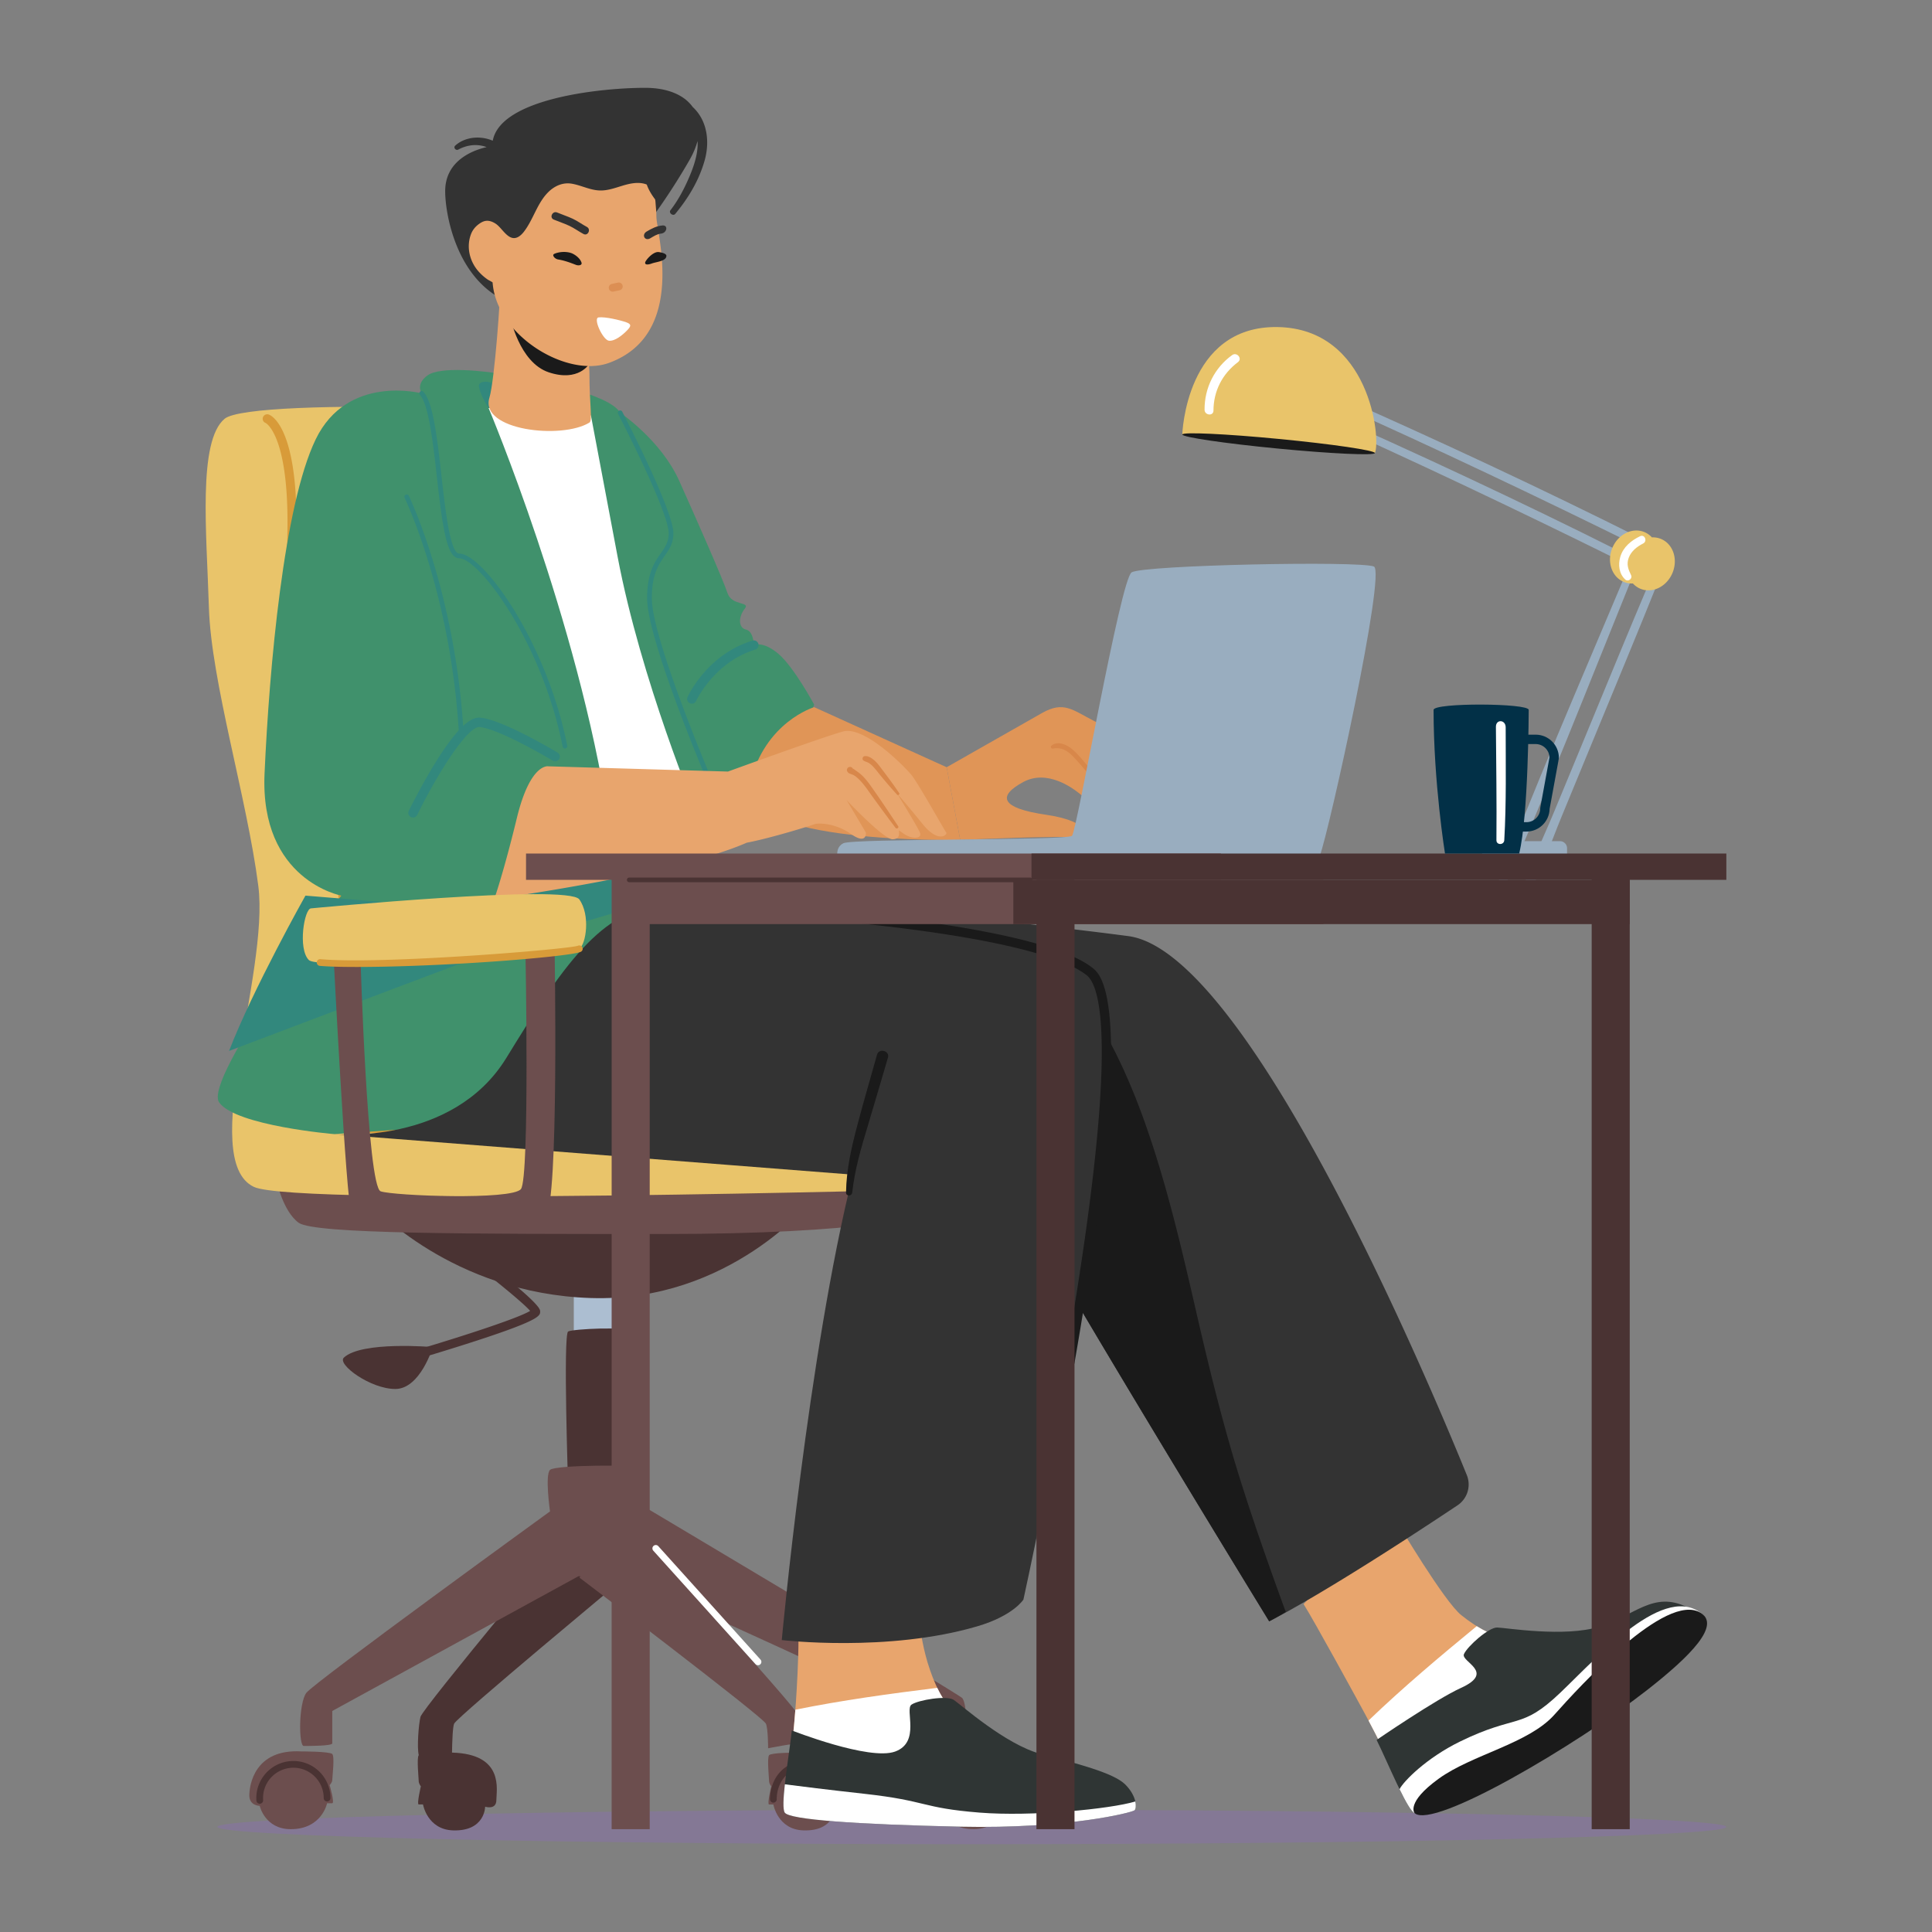 <svg xmlns="http://www.w3.org/2000/svg" xmlns:xlink="http://www.w3.org/1999/xlink" xmlns:svgjs="http://svgjs.com/svgjs" id="SvgjsSvg2624" width="360" height="360"><rect width="100%" height="100%" fill="#808080" stroke="none"/><defs id="SvgjsDefs2625"></defs><g id="SvgjsG2626"><svg xmlns="http://www.w3.org/2000/svg" viewBox="248.224 187.264 1181.714 1364.85" width="360" height="360"><path fill="#847895" d="M1376.224 1477.888c0 6.731-238.639 12.188-533.016 12.188s-532.1-5.52-533.016-12.188c-.923-6.724 235.159-12.16 533.016-12.188 294.377-.027 533.016 5.457 533.016 12.188z" class="color847895 svgShape"></path><path fill="#99adbf" d="M1302.055 577.331c-72.051-36.148-145.087-70.203-218.679-102.734-3.382-1.495-4.83 3.857-1.496 5.346 73.031 32.619 145.309 66.979 217.122 102.447 3.522 1.74 6.612-3.273 3.053-5.059zM1317.921 568.663c-72.051-36.148-145.087-70.203-218.679-102.734-3.382-1.495-4.83 3.857-1.496 5.346 73.031 32.619 145.309 66.979 217.122 102.447 3.522 1.74 6.612-3.273 3.053-5.059zM1259.918 763.97l22.898-55.542c15.063-36.538 30.292-73.02 44.992-109.706 1.329-3.317-3.733-5.413-5.133-2.119-15.464 36.371-30.409 72.97-45.511 109.492l-22.353 54.057c-7.589 18.352-16.632 36.721-22.662 55.64-1.097 3.441 3.525 5.357 5.179 2.138 8.838-17.205 15.217-36.076 22.59-53.96zM1310.056 594.333c1.253-3.089-3.495-5.056-4.789-1.977-31.909 75.931-64.964 151.691-94.37 228.629-1.179 3.084 3.4 4.981 4.743 1.958 33.438-75.273 63.461-152.285 94.416-228.61z" class="color99adbf svgShape"></path><path fill="#e9c46a" d="M1330.056 567.998a14.833 14.833 0 0 0-6.415-1.093 14.816 14.816 0 0 0-5.317-3.751c-8.504-3.511-18.651 1.521-22.664 11.24-4.013 9.719-.372 20.444 8.132 23.955a14.833 14.833 0 0 0 6.415 1.093 14.828 14.828 0 0 0 5.317 3.751c8.504 3.511 18.651-1.521 22.664-11.24 4.013-9.718.372-20.443-8.132-23.955z" class="colorefb44b svgShape"></path><path fill="#ffffff" d="M1308.952 593.671c-1.973-4.128-3.435-7.658-1.704-12.339 1.744-4.72 5.864-7.926 10.204-10.119 3.177-1.605 1.121-6.713-2.14-5.151-6.301 3.018-11.964 7.618-14.011 14.564-1.644 5.58-.892 12.148 3.613 16.128 1.955 1.73 5.15-.756 4.038-3.083z" class="colorfff svgShape"></path><path fill="#e9c46a" d="M991.88 494.207s2.277-77.024 67.396-75.895c65.119 1.129 73.046 79.137 68.661 89.013L991.88 494.207z" class="colorefb44b svgShape"></path><path fill="#1a1a1a" d="M1127.936 507.326c-.181 1.878-30.785.465-68.356-3.158-37.571-3.623-67.882-8.082-67.7-9.961.181-1.879 30.785-.465 68.356 3.158 37.571 3.623 67.881 8.082 67.7 9.961z" class="color1a1a1a svgShape"></path><path fill="#ffffff" d="M1027.082 438.12c-12.462 8.982-19.571 23.255-19.477 38.598.025 4.021 6.284 4.697 6.298.607.046-13.821 6.246-25.928 17.287-34.219 3.345-2.511-.756-7.402-4.108-4.986z" class="colorfff svgShape"></path><path fill="#99adbf" d="M1258.688 800.417h-49.93a5.006 5.006 0 0 1-5.006-5.006v-8.905a5.006 5.006 0 0 1 5.006-5.006h49.93a5.006 5.006 0 0 1 5.006 5.006v8.905a5.006 5.006 0 0 1-5.006 5.006z" class="color99adbf svgShape"></path><path fill="#4a3333" d="M475.971 1425.382c.121-7.291.476-18.387 1.524-20.483 2.558-5.116 120.579-103.127 120.579-103.127l-30.145-42.838s-112.647 134.859-114.233 141.205c-1.316 5.262-2.565 21.912-1.198 27.043-.013.014-.033.026-.045.04-1.516 1.831 0 16.481 0 18.312 0 1.831 1.516 3.662 1.516 3.662s-3.032 12.819-1.516 12.819h3.032s3.041 17.729 21.223 18.312c22.669.727 22.669-16.726 22.669-16.726s7.933 2.565 7.933-4.76c.001-7.003 5.772-32.513-31.339-33.459z" class="color4a3333 svgShape"></path><path fill="#6c4e4e" d="M801.762 983.341a543.164 543.164 0 0 0 19.467 4.514c2.134-54.884.223-146.189.223-146.189l-19.779 7.142c.001-.001 1.688 86.1.089 134.533z" class="color6c4e4e svgShape"></path><path fill="#e9c46a" d="M621.641 824.037s219.467-13.988 227.086-2.994 4.406 35.031-.303 38.075c-4.708 3.043-221.182 8.478-228.845.594-7.664-7.885-2.602-35.741 2.062-35.675z" class="colorefb44b svgShape"></path><path fill="#acbed1" d="M562.006 1074.892h36.575v115.82h-36.575z" class="coloracbed1 svgShape"></path><path fill="#4a3333" d="M419.256 1038.401s56.323 62.67 154.691 65.843c98.367 3.173 156.277-69.016 156.277-69.016l-310.968 3.173z" class="color4a3333 svgShape"></path><path fill="#6c4e4e" d="M351.827 1020.948s4.76 22.212 15.866 30.145 118.993 7.933 258.611 7.933 188.802-12.693 193.562-17.452c4.76-4.76 2.251-24.897 2.251-24.897l-470.29 4.271z" class="color6c4e4e svgShape"></path><path fill="#4a3333" d="M558.027 1237.748s-3.662-108.042 0-109.873c3.662-1.831 42.118-3.662 43.949 0 1.831 3.662 0 108.042 0 108.042l-43.949 1.831z" class="color4a3333 svgShape"></path><path fill="#6c4e4e" d="M545.208 1254.97s-166.64 120.86-172.134 128.185c-5.494 7.325-5.494 37.539-1.831 37.539 3.662 0 20.143 0 20.143-1.831v-22.89l173.965-95.223s25.637 1.831 31.13 0c0 0 219.746 98.885 219.746 102.548v16.481s20.143 0 21.974-1.831c1.831-1.831 1.831-27.468-1.831-31.131s-225.239-135.51-225.239-135.51 0-25.637-1.831-27.468c-1.831-1.831-60.43-1.831-64.092 1.831-3.662 3.663 0 29.3 0 29.3zM369.412 1424.532s20.143 0 21.975 1.831c1.831 1.831 0 16.481 0 18.312 0 1.831-1.831 3.662-1.831 3.662s3.662 12.818 1.831 12.818h-3.662s-3.663 18.312-25.637 18.312c-18.312 0-21.975-16.481-21.975-16.481s-7.325 0-7.325-7.325c0-7.323 3.662-32.961 36.624-31.129z" class="color6c4e4e svgShape"></path><path fill="#4a3333" d="M340.165 1461.506a2.38 2.38 0 0 1-2.372-2.22c-.04-.592-.06-1.19-.06-1.793 0-14.439 11.747-26.186 26.185-26.186 14.439 0 26.186 11.747 26.186 26.186a2.38 2.38 0 1 1-4.76 0c0-11.814-9.612-21.427-21.427-21.427-11.814 0-21.426 9.612-21.426 21.427 0 .494.017.987.05 1.474a2.382 2.382 0 0 1-2.376 2.539z" class="color4a3333 svgShape"></path><path fill="#6c4e4e" d="M837.185 1424.532s-20.143 0-21.975 1.831c-1.831 1.831 0 16.481 0 18.312 0 1.831 1.831 3.662 1.831 3.662s-3.662 12.818-1.831 12.818h3.663s3.662 18.312 25.637 18.312c18.312 0 21.975-16.481 21.975-16.481s7.325 0 7.325-7.325c-.001-7.323-3.663-32.961-36.625-31.129z" class="color6c4e4e svgShape"></path><path fill="#333333" d="M866.432 1461.506a2.382 2.382 0 0 1-2.377-2.54c.032-.487.049-.979.049-1.474 0-11.814-9.612-21.427-21.426-21.427-11.815 0-21.427 9.612-21.427 21.427a2.38 2.38 0 1 1-4.76 0c0-14.439 11.747-26.186 26.186-26.186s26.186 11.747 26.186 26.186c0 .603-.02 1.201-.06 1.793a2.378 2.378 0 0 1-2.371 2.221z" class="color333 svgShape"></path><path fill="#e9c46a" d="M821.452 1027.295s-456.004 12.567-485.491-1.586c-39.664-19.039 11.106-150.725 3.173-212.601-7.933-61.876-33.318-144.378-34.905-196.735-1.586-52.357-7.933-117.406 11.106-133.272 19.039-15.866 280.975-7.036 290.343 6.346 11.106 15.866 1.586 106.3 9.519 126.926 7.933 20.625 25.385 165.004 25.385 195.148S627.89 941.62 629.477 947.966c1.586 6.346 191.975 0 199.908 4.76 7.933 4.76 19.039 74.569-7.933 74.569z" class="colorefb44b svgShape"></path><path fill="#d89b39" d="M622.838 988.512c-23.832 0-50.589-.023-77.259-.088-46.76-.115-84.087-.341-110.942-.669-52.507-.643-52.75-1.129-53.917-3.464-.858-1.718-.696-4.035 3.65-35.459 5.143-37.196 12.917-93.408 11.883-121.326-.737-19.902-15.056-91.05-26.882-138.975-11.935-48.369-11.053-76.918-10.121-107.143.25-8.102.509-16.479.509-25.303 0-62.13-15.333-69.978-15.488-70.049-1.647-.6-2.434-2.395-1.835-4.042.6-1.647 2.484-2.468 4.129-1.873 2 .728 19.541 9.039 19.541 75.965 0 8.921-.26 17.349-.512 25.498-.919 29.778-1.787 57.905 9.939 105.427 11.898 48.22 26.312 119.992 27.061 140.261 1.054 28.473-6.765 85.016-11.939 122.431-1.807 13.068-3.53 25.529-3.936 30.509 22.437 1.889 200.375 2.166 319.698 1.868h.008a3.174 3.174 0 0 1 .008 6.346c-.533-.001-36.291.086-83.595.086zm-236.195-6.287z" class="colord89b39 svgShape"></path><path fill="#6c4e4e" d="M718.151 1425.391s-16.675 0-18.191 1.831c-1.516 1.831 0 16.481 0 18.312 0 1.831 1.516 3.662 1.516 3.662s-3.032 12.819-1.516 12.819h3.032s3.041 17.729 21.223 18.312c22.669.727 22.669-16.725 22.669-16.725s7.933 2.565 7.933-4.76 6.345-34.904-36.666-33.451z" class="color6c4e4e svgShape"></path><path fill="#4a3333" d="m742.363 1462.366-.136-.003a2.382 2.382 0 0 1-2.243-2.51c.028-.496.041-.996.041-1.5 0-11.814-7.773-21.427-17.327-21.427-9.554 0-17.328 9.612-17.328 21.427a2.38 2.38 0 1 1-4.76 0c0-14.439 9.908-26.186 22.087-26.186 12.178 0 22.087 11.747 22.087 26.186 0 .593-.016 1.184-.049 1.766a2.376 2.376 0 0 1-2.372 2.247z" class="color4a3333 svgShape"></path><path fill="#6c4e4e" d="M596.159 1258.934s123.753 134.859 125.339 141.205c1.586 6.346 3.081 19.725 0 19.012-3.08-.714-22.212 3.173-22.212 3.173s0-14.252-1.586-17.425c-2.558-5.116-131.686-103.127-131.686-103.127l30.145-42.838z" class="color6c4e4e svgShape"></path><path fill="#ffffff" d="M692.147 1363.649a2.372 2.372 0 0 1-1.769-.787l-72.189-80.122a2.38 2.38 0 1 1 3.536-3.186l72.189 80.122a2.38 2.38 0 0 1-1.767 3.973z" class="colorfff svgShape"></path><path fill="#4a3333" d="M430.361 1153.429a3.173 3.173 0 0 1-.871-6.225c44.649-12.77 92.915-28.355 101.677-33.873-5.053-5.911-28.535-24.925-50.364-41.463a3.173 3.173 0 1 1 3.831-5.057c53.614 40.616 53.614 45.219 53.614 46.953 0 3.151 0 6.411-54.57 23.723-25.922 8.224-52.182 15.745-52.444 15.819a3.178 3.178 0 0 1-.873.123zm101.686-38.877z" class="color4a3333 svgShape"></path><path fill="#4a3333" d="M462.409 1138.894s-50.411-4.404-62.869 7.496c-4.876 4.658 18.728 22.11 36.375 22.11s26.494-29.606 26.494-29.606z" class="color4a3333 svgShape"></path><path fill="#e8a56d" d="M713.521 1453.671c1.659 11.611 34.833 11.611 92.888 14.929 58.055 3.317 131.039-1.659 139.333-9.952 8.294-8.294-29.857-13.27-41.468-16.587-11.611-3.318-69.666-36.492-81.277-54.738-3.782-5.955-6.867-13.137-9.289-20.12-5.043-14.431-6.72-28.388-6.72-28.388-15.506-6.229-86.256 6.589-86.256 6.589 0 14.149-1.09 33.924-1.869 45.187-2.24 33.588-6.586 54.388-5.342 63.08z" class="colore8a56d svgShape"></path><path fill="#ffffff" d="M818.779 1379.624c1.296 2.701 2.696 5.302 4.218 7.698 11.611 18.246 69.666 51.42 81.277 54.738 11.611 3.317 49.762 8.294 41.468 16.587-8.294 8.294-81.277 13.27-139.333 9.952-58.055-3.318-91.23-3.318-92.888-14.929-1.187-8.296 2.713-27.65 5.018-58.597 33.115-6.737 66.7-11.285 100.24-15.449z" class="colorfff svgShape"></path><path fill="#2f3534" d="M716.009 1409.715s54.738 21.563 72.984 14.929c18.246-6.635 6.635-29.857 11.611-33.175 4.976-3.318 24.881-6.635 29.857-3.318 4.976 3.318 36.492 31.516 61.373 38.151 24.881 6.635 51.42 13.27 59.714 21.563 8.294 8.294 8.294 16.587 6.635 18.246-1.659 1.659-48.103 13.27-122.746 11.611-74.643-1.659-121.087-4.976-124.404-9.952-3.318-4.976 3.317-41.468 4.976-58.055z" class="color2f3534 svgShape"></path><path fill="#ffffff" d="M835.437 1477.723c-74.643-1.659-121.087-4.976-124.404-9.952-1.435-2.153-1.006-10.208.075-19.994 11.082 1.442 29.962 3.795 56.322 6.724 44.786 4.976 39.809 9.952 81.277 13.27 36.588 2.927 92.059-2.488 109.984-7.853.684 3.092.284 5.403-.508 6.194-1.659 1.658-48.103 13.269-122.746 11.611z" class="colorfff svgShape"></path><path fill="#e8a56d" d="M1150.556 1454.915c7.612 8.923 35.642-8.822 86.468-37.073s109.83-71.495 112.401-82.938c2.571-11.444-32.325 4.759-43.909 8.167-11.585 3.408-78.382 6.432-97.952-2.773-6.381-3.008-12.829-7.426-18.611-12.031-11.98-9.496-45.331-65.789-45.331-65.789-16.434 3.031-66.05 58.001-66.05 58.001 7.568 11.955 38.389 68.349 43.755 78.282 16.075 29.577 23.529 49.476 29.229 56.154z" class="colore8a56d svgShape"></path><path fill="#ffffff" d="M1199.882 1336.049c2.54 1.589 5.115 3.038 7.682 4.248 19.57 9.205 86.367 6.181 97.952 2.773 11.585-3.408 46.481-19.61 43.909-8.167-2.571 11.444-61.574 54.687-112.401 82.938-50.826 28.251-78.856 45.996-86.468 37.073-5.441-6.374-12.498-24.814-27.104-52.194 24.376-23.405 50.319-45.212 76.43-66.671z" class="colorfff svgShape"></path><path fill="#2f3534" d="M1129.146 1416.445s41.866-28.705 59.544-36.731c24.876-11.293-.258-18.471 2.172-23.935 2.43-5.465 17.473-18.915 23.452-18.774 5.979.141 47.69 7.109 72.261-.594 24.571-7.703 38.201-25.587 61.988-13.722 10.496 5.235-18.179 48.81-82.133 87.335-63.954 38.525-104.97 60.565-110.435 58.135-5.464-2.43-19.378-36.812-26.849-51.714z" class="color2f3534 svgShape"></path><path fill="#ffffff" d="M1266.43 1410.024c-63.954 38.525-104.97 60.565-110.435 58.135-2.364-1.051-6.31-8.086-10.631-16.933 2.67-5.445 18.923-22.053 42.761-33.679 40.502-19.751 42.915-7.89 70.766-34.445 26.565-25.329 74.703-79.644 101.372-54.641 2.145 4.271-5.88 15.601-6.125 16.693-.514 2.288-23.754 26.345-87.708 64.87z" class="colorfff svgShape"></path><path fill="#4a3333" d="M891.784 1157.059c-.038-9.961-.034-19.922-.041-29.882-1.364-1.061-2.733-2.117-4.062-3.216-.705-.583.358 22.299 1.994 49.965l2.109-16.867z" class="color4a3333 svgShape"></path><path fill="#2f3534" d="M754.998 798.572h317.867" class="color2f3534 svgShape"></path><path fill="#40916c" d="M594.741 478.837s28.876 19.332 41.759 48.13 30.999 69.801 34.059 79.193 16.505 5.837 12.184 11.172c-4.322 5.335-4.752 13.39.848 14.661 5.6 1.271 5.607 11.011 5.607 11.011s6.319-3.193 17.33 6.123c11.011 9.317 25.313 35.951 25.313 35.951l-38.414 87.424-104.026 39.824 76.203 9.821S490.406 981.682 485.832 981.952c-4.574.269-92.908 6.519-92.908 6.519s-69.473-5.826-81.409-22.342c-11.936-16.516 86.251-146.158 86.251-146.158s-57.607-10.715-54.219-86.218c3.388-75.503 13.628-189.422 36.073-236.007 22.445-46.584 74.958-32.581 74.958-32.581s-4.659-6.496 4.235-12.791c8.893-6.295 38.827-3.446 58.163 0 19.334 3.446 70.132 13.059 77.765 26.463z" class="color61b5ae svgShape"></path><path fill="#32887d" d="m512.326 476.271-10.51-.754s-5.493-8.096-6.813-15.034c-1.319-6.938 20.975-4.851 17.323 15.788zM627.504 777.78c-29.949-4.161-121.689 44.609-121.689 44.609s-1.863 3.241-11.305 8.945c-8.982 5.427-36.793.72-56.535 3.365-22.282 2.985-11.042-10.231-11.042-10.231l-54.503-4.498s-37.038 65.914-53.968 109.731c58.241-22.159 208.489-78.744 208.489-78.744l96.696-28.568 27.449 12.946c16.475-14.942 19.462-14.734 19.462-14.734l-16.758-32.93c-9.922-5.142-19.156-8.899-26.296-9.891z" class="color338a80 svgShape"></path><path fill="#ffffff" d="M633.962 847.653c2.02-20.528 2.666-41.208 1.588-61.804-.109-2.079-.261-4.155-.407-6.232-2.732-.867-5.307-1.512-7.64-1.836-7.794-1.083-19.776 1.424-33.233 5.718.219 2.645.484 5.285.843 7.914 2.653 19.417 8.142 38.381 11.466 57.662l20.924-.495 6.459-.927z" class="colorfff svgShape"></path><path fill="#e09557" d="M929.667 696.651c-15.448-7.885-21.499-14.4-36.965-5.633-15.466 8.767-67.285 38.253-67.285 38.253l9.587 51.343s75.806-3.477 84.371-1.458c8.566 2.02 9.598-11.501-23.512-16.28-33.11-4.779-34.313-13.456-16.297-23.181 16.191-8.739 34.959 2.5 46.344 14.198-1.058 5.324-2.141 12.355 1.349 15.459 3.241 2.883 6.29.988 8.31-1.162 2.76 6.864 2.969 11 13.755 10.996 0 0-1.251-12.198-2.807-16.744-1.556-4.546 6.336-7.439-.524-23.058s-15.932-26.308-15.932-26.308 13.735 5.955 20.339 2.419c6.606-3.538-5.286-10.958-20.733-18.844z" class="colore09557 svgShape"></path><path fill="#d8874a" d="M947.11 760.444c-5.587-11.161-12.905-21.172-20.94-30.686-3.805-4.505-7.597-9.44-12.106-13.267-3.751-3.184-9.994-6.054-14.508-2.613-1.109.846-.395 2.479.99 2.204 5.868-1.166 10.203 1.459 14.164 5.593 3.805 3.971 7.408 8.171 10.938 12.387 7.222 8.627 13.975 17.772 19.542 27.565.726 1.277 2.561.098 1.92-1.183z" class="colord8874a svgShape"></path><path fill="#d27b54" d="M936.554 766.239c-1.36-2.446-2.655-4.87-4.338-7.115-1.715-2.286-3.631-4.443-5.616-6.498-1.025-1.061-2.451-2.904-4.132-2.4a1.847 1.847 0 0 0-1.295 1.786c.023 1.005.726 1.747 1.393 2.421 1.963 1.982 3.897 3.967 5.689 6.109 1.007 1.204 1.98 2.442 3.018 3.618 1.018 1.153 1.996 2.299 2.898 3.547 1.048 1.452 3.267.123 2.383-1.468z" class="colord27b54 svgShape"></path><path fill="#e09557" d="m825.417 729.271-93.577-42.442s-34.736 10.228-45.333 53.692c-10.597 43.464 148.497 40.094 148.497 40.094l-9.587-51.344z" class="colore09557 svgShape"></path><path fill="#99adbf" d="M1088.973 791.983c6.571-17.051 47.03-201.006 38.251-204.518-10.311-4.124-162.271-1.046-171.113 4.117-7.875 4.598-38.629 182.607-42.14 186.119-3.512 3.512-154.514 1.756-161.537 5.267-4.079 2.04-4.565 6.026-4.259 9.015h340.798z" class="color99adbf svgShape"></path><path fill="#32887d" d="M448.434 764.818a3.314 3.314 0 0 1-2.977-4.772c.079-.165 8.177-16.706 18.063-32.833 18.758-30.597 27.594-33.451 32.619-32.94 15.944 1.63 52.859 23.724 54.422 24.665a3.317 3.317 0 1 1-3.418 5.686c-.371-.222-37.2-22.271-51.678-23.752-.1-.01-.206-.014-.309-.014-8.297 0-29.031 31.977-43.737 62.097a3.32 3.32 0 0 1-2.985 1.863zM555.757 716.031a1.658 1.658 0 0 1-1.625-1.333c-15.091-75.449-59.557-133.023-73.016-133.023-8.893 0-11.815-21.873-15.845-57.56-2.704-23.953-5.77-51.103-11.919-57.83a1.661 1.661 0 0 1 .105-2.344 1.662 1.662 0 0 1 2.344.105c6.875 7.523 9.737 32.865 12.768 59.696 2.747 24.333 6.167 54.615 12.547 54.615 16.602 0 61.418 61.433 76.269 135.69a1.659 1.659 0 0 1-1.628 1.984zM660.258 745.888a1.658 1.658 0 0 1-1.525-1.006c-1.834-4.28-44.92-105.156-44.92-135.01 0-17.932 5.362-25.6 9.671-31.76 3.047-4.356 5.452-7.796 5.574-13.843.306-15.112-35.428-83.973-35.787-84.666a1.659 1.659 0 0 1 2.942-1.532c1.49 2.864 36.485 70.316 36.163 86.267-.143 7.055-3.071 11.242-6.173 15.677-4.252 6.079-9.071 12.972-9.071 29.859 0 29.179 44.206 132.661 44.651 133.704a1.657 1.657 0 0 1-1.525 2.31z" class="color338a80 svgShape"></path><path fill="#32887d" d="M645.393 684.374a3.315 3.315 0 0 1-3.016-4.688c.557-1.226 14.012-30.134 45.853-39.857a3.318 3.318 0 1 1 1.937 6.347c-28.908 8.827-41.627 35.985-41.753 36.259a3.322 3.322 0 0 1-3.021 1.939z" class="color338a80 svgShape"></path><path fill="#ffffff" d="M501.816 475.516s63.242 150.132 84.601 289.966l62.545-3.305s-39.506-94.429-56.019-181.702c-16.513-87.273-18.839-99.77-18.839-99.77l-72.288-5.189z" class="colorfff svgShape"></path><path fill="#333333" d="M646.026 262.865c-6.032-8.483-17.729-13.562-33.617-13.562-31.666 0-102.108 7.553-107.645 37.357a28.277 28.277 0 0 0-8.903-2.137c-6.224-.456-12.971 1.345-17.624 5.628-1.526 1.405.417 3.708 2.15 2.787 4.682-2.488 9.797-3.679 15.108-2.983 1.664.218 3.338.644 4.937 1.233-8.82 2.008-29.277 9.044-29.277 31.119 0 16.487 7.894 60.136 40.867 76.623 32.973 16.486 98.919-49.46 98.919-49.46s16.644-20.814 32.973-49.46c2.61-4.578 4.423-8.977 5.506-13.142.084 1.292.117 2.585.044 3.865-.47 8.165-3.551 16.361-6.84 23.775-3.305 7.451-7.325 14.797-12.312 21.256-1.477 1.913 1.818 4.477 3.372 2.602 9.286-11.212 16.718-23.56 20.732-37.663 3.743-13.149 2.036-28.231-8.39-37.838z" class="color333 svgShape"></path><path fill="#e8a56d" d="M502.396 468.249c-6.979 23.005 50.946 29.633 70.626 17.565 2.436-1.494 0-12.587.033-34.532.005-3.271-.413-6.532-.449-9.801-.071-6.479.212-12.964-.017-19.44-.228-6.563 0-12.359 0-12.359l-62.77-18.535c.691 2.46-3.645 64.647-7.423 77.102z" class="colore8a56d svgShape"></path><path fill="#1a1a1a" d="M516.974 410.565s6.18 32.663 27.366 39.725c21.187 7.062 28.682-6.096 28.682-6.096l-56.048-33.629z" class="color1a1a1a svgShape"></path><path fill="#e8a56d" d="M619.724 329.959a11.685 11.685 0 0 0-.284-1.856c-2.442-3.255-4.552-6.668-5.875-10.442a9.738 9.738 0 0 0-1.409-.515c-5.196-1.461-10.744-.215-15.909 1.351-5.165 1.566-10.37 3.474-15.766 3.331-6.917-.184-13.153-3.645-19.888-4.793-6.455-1.101-12.416 1.663-16.915 6.258-3.792 3.872-6.418 8.716-8.849 13.56-2.431 4.844-4.742 9.802-8.049 14.097-1.926 2.502-4.717 4.951-7.834 4.443-4.785-.78-8.164-7.48-12.077-10.062-2.055-1.356-4.492-2.351-6.936-2.046-1.876.234-3.58 1.212-5.094 2.345-2.625 1.965-4.493 4.351-5.596 7.433-3.141 8.78-.865 18.484 5.074 25.503 2.031 2.4 4.415 4.509 7.007 6.286.308.211 3.311 1.706 3.333 2.009 2.783 37.74 52.585 67.52 82.138 56.789 55.577-20.179 33.492-92.659 33.553-103.479.005-3.411-.412-6.816-.624-10.212z" class="colore8a56d svgShape"></path><path fill="#d8874a" d="M596.527 389.069c-.293-1.461-1.795-2.48-3.264-2.17l-4.339.916c-1.464.309-2.466 1.787-2.17 3.264.293 1.461 1.795 2.48 3.264 2.17l4.339-.916c1.464-.308 2.466-1.787 2.17-3.264z" opacity=".7" class="colord8874a svgShape"></path><path fill="#333333" d="M571.243 347.564c-3.417-1.821-6.517-4.16-10.036-5.796-3.571-1.66-7.34-2.867-10.97-4.387-3.274-1.371-5.695 3.617-2.393 5 3.628 1.52 7.407 2.715 10.971 4.387 3.512 1.649 6.618 3.975 10.036 5.796 3.145 1.677 5.54-3.323 2.392-5zM624.621 346.543c-4.164.377-7.43 2.114-11.093 4.251-3.848 2.245-1.385 7.084 2.503 4.815 2.424-1.414 4.774-3.044 7.56-3.296 4.272-.386 5.319-6.158 1.03-5.77z" class="color333 svgShape"></path><path fill="#1a1a1a" d="M561.907 366.827a10.497 10.497 0 0 0-2.397-1.002c-3.555-.976-7.545-.625-10.521.451-1.197.433-1.936.87-1.202 2.185.55.985 1.901 1.899 3.106 2.095 4.383.711 8.399 2.173 12.59 3.808 1.087.424 2.609.501 3.464-.044.958-.611.588-1.514.085-2.536-.968-1.967-3.017-3.763-5.125-4.957zM622.313 365.378l-.159-.026c-3.475-.557-7.849 4.015-9.298 6.367-.258.419-.467.866-.445 1.278.099 1.846 3.253.944 4.773.379 3.092-1.15 10.215-1.558 10.243-5.384.013-1.616-3.325-2.319-5.114-2.614z" class="color1a1a1a svgShape"></path><path fill="#ffffff" d="M599.003 414.919c-4.404-1.535-14.827-4.014-19.477-3.434-4.158.518 3.07 16.06 7.327 16.487 4.225.423 9.693-4.079 12.823-7.327 2.825-2.933 3.243-4.361-.673-5.726z" class="colorfff svgShape"></path><path fill="#333333" d="M670.559 820.601c4.189-2.243 188.27 15.441 283.232 27.978 84.294 11.129 211.553 313.025 239.081 380.715a17.7 17.7 0 0 1-6.577 21.405c-26.848 17.911-92.749 61.206-133.027 81.938 0 0-136.523-222.563-179.783-301.303-27.774-50.552-166.36-118.124-218.501-163.099-29.075-25.078 15.575-47.634 15.575-47.634z" class="color333 svgShape"></path><path fill="#1a1a1a" d="M1001.639 1113.668c-8.974-39.052-18.045-78.163-30.405-116.312-11.774-36.34-26.606-72.124-48.455-103.654a4.518 4.518 0 0 1-.4-.72c-1.91.18-3.823.335-5.737.465-14.821 1.005-29.701.683-44.513 1.866-15.608 1.247-30.624 5.082-45.698 9.138-27.307 7.348-54.227 16.059-80.871 25.521 54.099 34.184 111.172 70.869 127.925 101.362 43.26 78.74 179.783 301.303 179.783 301.303 3.706-1.908 7.631-4.136 11.713-6.612-11.045-30.206-21.753-60.535-31.458-91.2-12.633-39.913-22.514-80.383-31.884-121.157z" class="color1a1a1a svgShape"></path><path fill="#333333" d="M392.922 988.471s83.408 8.101 121.402-53.792 67.782-107.948 112.459-107.485c44.677.463 256.044 11.945 299.62 46.438 43.577 34.493-46.765 443.654-46.765 443.654s-7.122 11.392-32.583 18.874c-63.245 18.586-138.127 9.713-138.127 9.713s18.678-202.513 50.259-328.775l-366.265-28.627z" class="color333 svgShape"></path><path fill="#1a1a1a" d="M912.444 1152.988a3.317 3.317 0 0 1-3.272-3.886c37.945-217.834 25.793-264.461 15.173-272.868-19.633-15.539-78.247-28.54-169.504-37.598a3.316 3.316 0 0 1-2.974-3.628 3.298 3.298 0 0 1 3.629-2.974c64.522 6.405 146.904 18.369 172.967 38.998 4.48 3.547 18.116 14.342 11.169 104.182-3.479 44.983-11.528 103.87-23.922 175.026a3.32 3.32 0 0 1-3.266 2.748z" class="color1a1a1a svgShape"></path><path fill="#e8a56d" d="M825.149 775.417c-1.117-1.227-19.991-35.198-24.703-40.803-5.845-6.952-33.436-34.661-48.245-30.59-14.809 4.071-81.277 28.299-81.277 28.299l-126.974-3.701s-12.681-2.493-22.153 36.503-15.983 57.264-15.983 57.264 126.917-17.231 178.377-39.805c16.595-3.127 45.593-12.091 47.453-12.967 2.339-1.101 14.901-1.169 26.083 6.745 11.182 7.914 10.797-.464 10.592-.946-.206-.482-13.546-22.89-13.546-22.89s26.094 27.704 32.393 27.625c3.945-.049 5.133-2.079 4.465-6.262a51.803 51.803 0 0 1 2.598 1.768c6.705 4.975 14.178 4.197 12.293-.241-1.885-4.438-16.019-27.433-16.019-27.433s6.333 7.053 17.881 21.352c11.55 14.299 17.883 7.309 16.765 6.082z" class="colore8a56d svgShape"></path><path fill="#d8874a" d="M791.139 770.914c-5.508-8.298-10.997-16.572-16.71-24.734-2.257-3.224-4.479-6.512-7.139-9.424a30.368 30.368 0 0 0-3.946-3.65c-.842-.645-1.732-1.215-2.598-1.826-.302-.213-.584-.446-.898-.643a9.858 9.858 0 0 0-.754-.415c-.466-.872-1.301-1.324-2.347-1.119l-.215.042c-1.091.214-1.834 1.592-1.49 2.625.682 2.048 2.422 2.07 4.171 2.866 1.711.779 3.203 2.165 4.529 3.476 2.969 2.937 5.333 6.401 7.743 9.791 5.792 8.148 11.765 16.123 17.753 24.124.827 1.106 2.702.093 1.901-1.113zM791.885 747.53c-3.629-5.375-7.443-10.596-11.386-15.751-1.763-2.305-3.446-4.783-5.554-6.793-1.831-1.746-4.974-4.068-7.644-3.517-1.233.255-1.783 2.119-.778 2.946 1.003.825 2.258.997 3.396 1.596 1.18.62 2.192 1.427 3.126 2.373 1.981 2.006 3.668 4.319 5.452 6.498 3.856 4.708 7.806 9.304 11.922 13.78.708.768 2.064-.246 1.466-1.132z" class="colord8874a svgShape"></path><path fill="#32887d" d="M482.348 704.525c-.87 0-1.599-.677-1.654-1.557-6.013-97.035-37.875-163.332-38.196-163.99a1.657 1.657 0 0 1 .763-2.217 1.654 1.654 0 0 1 2.218.763c.324.664 32.471 67.507 38.527 165.241a1.658 1.658 0 0 1-1.554 1.758l-.104.002z" class="color338a80 svgShape"></path><path fill="#1a1a1a" d="M1155.996 1468.159s-6.457-7.354 17.048-24.366c23.504-17.012 63.503-24.763 81.623-45.097 18.12-20.334 78.936-86.925 103.316-72.126 14.24 8.644-6.141 29.967-38.187 54.969-49.2 38.382-150.364 98.28-163.8 86.62zM776.206 932.384c-4.549 16.422-9.395 32.772-13.749 49.247-4.18 15.818-7.903 31.636-8.122 48.062-.039 2.877 4.086 2.74 4.38 0 1.715-15.954 6.302-31.591 10.94-46.897 4.867-16.061 9.477-32.2 14.273-48.283 1.476-4.945-6.345-7.099-7.722-2.129z" class="color1a1a1a svgShape"></path><path fill="#6c4e4e" d="M600.637 808.844h490.883v31.249H600.637z" class="color6c4e4e svgShape"></path><path fill="#6c4e4e" d="M588.753 808.311h26.889v671.157h-26.889z" class="color6c4e4e svgShape"></path><path fill="#4a3333" d="M888.842 808.311h26.888v671.157h-26.888zM1281.083 808.311h26.888v671.157h-26.888z" class="color4a3333 svgShape"></path><path fill="#6c4e4e" d="M528.263 790.22h490.883v18.625H528.263z" class="color6c4e4e svgShape"></path><path fill="#4a3333" d="M885.341 790.22h490.883v18.625H885.341z" class="color4a3333 svgShape"></path><path fill="#4a3333" d="M872.517 808.844h435.455v31.249H872.517z" class="color4a3333 svgShape"></path><path fill="#4a3333" d="M884.356 810.504H601.213a1.658 1.658 0 1 1 0-3.318h283.143a1.658 1.658 0 1 1 0 3.318z" class="color4a3333 svgShape"></path><path fill="#6c4e4e" d="M548.451 857.531s3.173 180.869-6.346 188.802c-9.52 7.933-127.615 19.039-137.134-1.587-3.877-8.4-12.693-182.456-12.693-182.456l19.039 1.587s4.76 161.831 14.279 165.004c9.519 3.173 92.71 6.346 99.056-1.587 6.346-7.933 3.173-169.763 3.173-169.763h20.626z" class="color6c4e4e svgShape"></path><path fill="#e9c46a" d="M376.412 828.973s181.558-17.452 189.491-6.346c7.933 11.106 4.76 31.731 0 34.905-4.76 3.173-183.145 15.866-191.077 7.933-7.934-7.934-3.174-36.492 1.586-36.492z" class="colorefb44b svgShape"></path><path fill="#d89b39" d="M408.667 870.365c-11.237 0-20.29-.236-26.07-.772a2.38 2.38 0 0 1-2.15-2.589c.122-1.308 1.282-2.29 2.589-2.149 42.453 3.928 173.87-6.879 181.769-9.436a2.38 2.38 0 0 1 2.418 4.092c-5.09 3.394-95.284 10.854-158.556 10.854zm155.919-14.816-.004.003.004-.003z" class="colord89b39 svgShape"></path><path fill="#023047" d="M1177.459 790.22s-8.063-50.091-8.063-101.453c0-5.202 67.211-4.818 67.211 0 0 0-.161 75.025-6.74 101.453h-52.408z" class="color6265ab svgShape"></path><path fill="#023047" d="M1234.988 774.716h-17.238c-9.04 0-16.394-7.354-16.394-16.395v-35.667c0-9.039 7.354-16.393 16.394-16.393h23.776c9.04 0 16.394 7.354 16.394 16.393 0 .201-.018.4-.054.598l-6.487 35.387c-.17 8.895-7.458 16.077-16.391 16.077zm-17.238-61.82c-5.381 0-9.759 4.377-9.759 9.758v35.667c0 5.381 4.378 9.76 9.759 9.76h17.238c5.381 0 9.759-4.378 9.759-9.76 0-.201.018-.4.054-.598l6.479-35.35c-.148-5.252-4.468-9.478-9.755-9.478h-23.775z" class="color6265ab svgShape"></path><path fill="#ffffff" d="M1213.433 700.744c.185 26.685.613 53.415.36 80.092-.034 3.592 5.345 3.542 5.547 0 1.521-26.694.993-52.968.994-79.722 0-5.567-6.939-5.947-6.901-.37z" class="colorfff svgShape"></path></svg></g></svg>